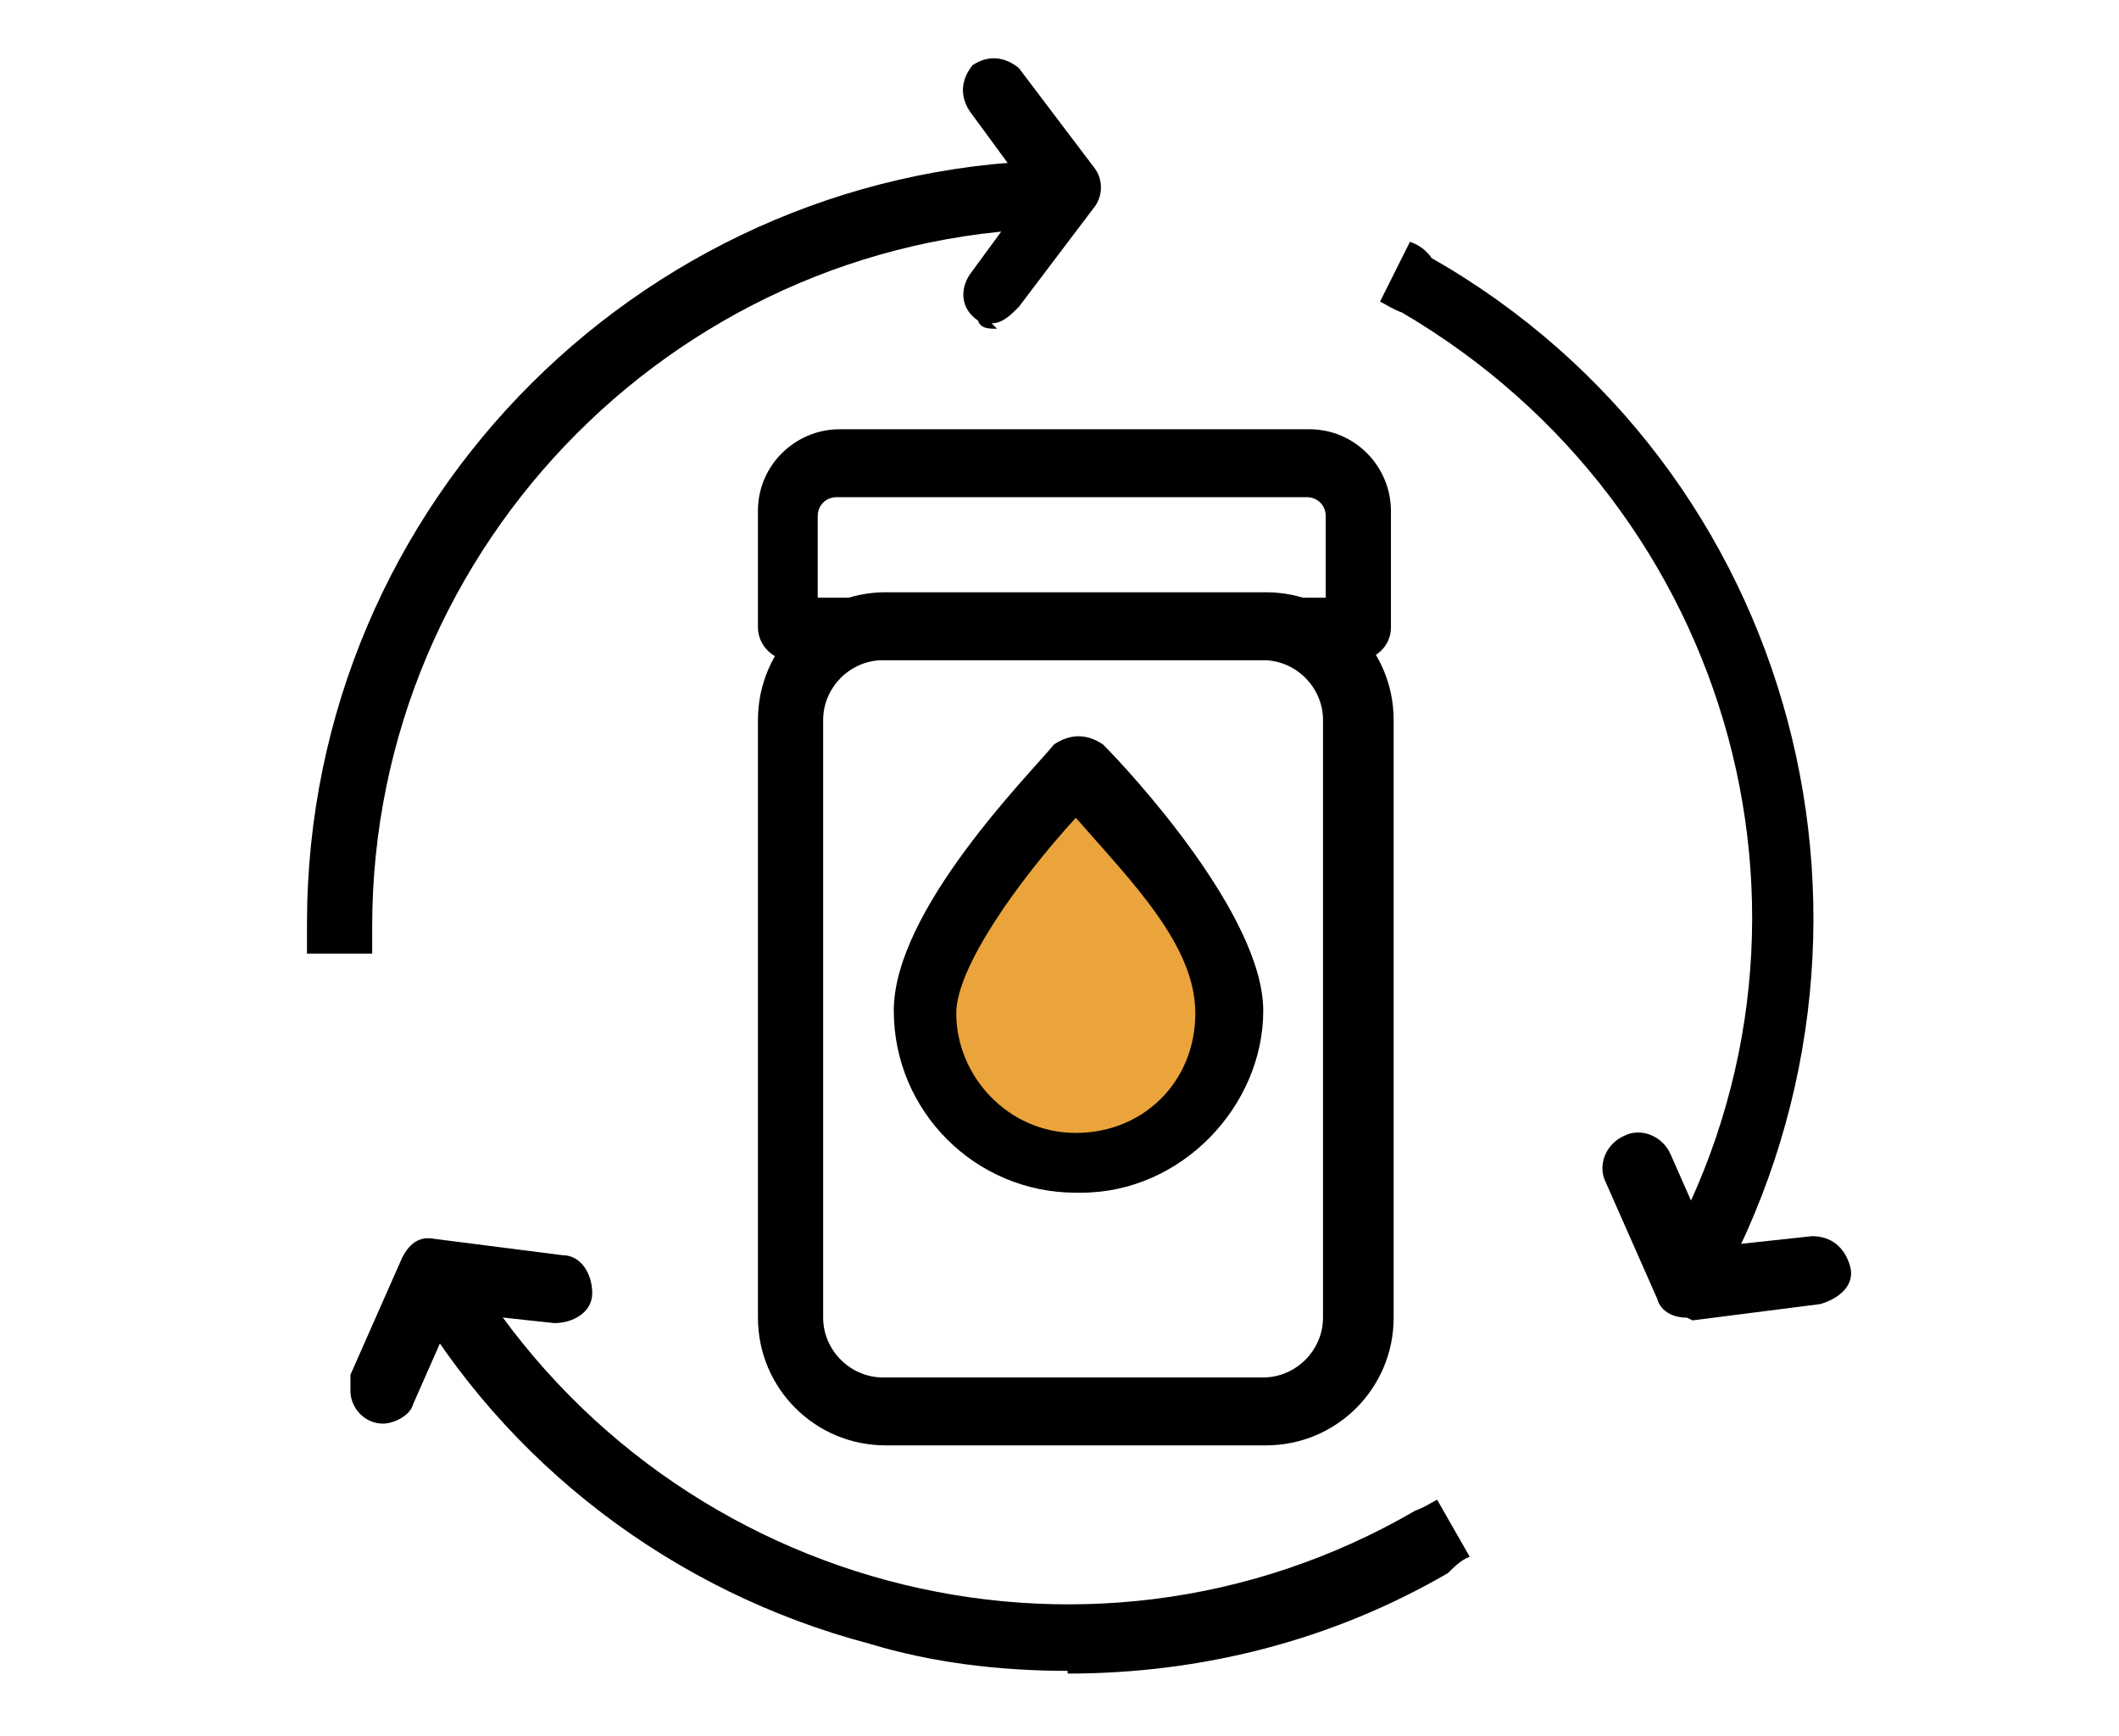 <?xml version="1.0" encoding="UTF-8"?>
<svg id="_レイヤー_1" xmlns="http://www.w3.org/2000/svg" xmlns:xlink="http://www.w3.org/1999/xlink" version="1.1" viewBox="0 0 78 63.9">
  <!-- Generator: Adobe Illustrator 29.3.1, SVG Export Plug-In . SVG Version: 2.1.0 Build 151)  -->
  <defs>
    <style>
      .st0 {
        fill: none;
      }

      .st1 {
        fill: #eaa43b;
      }

      .st2 {
        clip-path: url(#clippath);
      }
    </style>
    <clipPath id="clippath">
      <rect class="st0" x="1.6" y="-3.2" width="74.9" height="74.9"/>
    </clipPath>
  </defs>
  <g id="_グループ_14708">
    <g class="st2">
      <g id="_グループ_14707">
        <path id="_パス_2478" class="st1" d="M45.1,37.1c0,3-2.5,5.5-5.5,5.5s-5.5-2.5-5.5-5.5h0c0-3,5.5-8.9,5.5-8.9,0,0,5.5,5.8,5.5,8.9"/>
        <path id="_パス_2479" d="M39.6,43.9c-3.7,0-6.7-3-6.7-6.7s5-8.7,5.9-9.8c.6-.4,1.2-.4,1.8,0,1,1,5.9,6.3,5.9,9.8s-3,6.7-6.7,6.7M39.6,30.1c-2.1,2.3-4.4,5.5-4.4,7.2,0,2.3,1.9,4.4,4.4,4.4s4.4-1.9,4.4-4.4-2.3-4.8-4.4-7.2"/>
        <path id="_パス_2480" d="M50,24.3h-20.9c-.7,0-1.2-.6-1.2-1.2v-4.3c0-1.7,1.4-3,3-3h17.3c1.7,0,3,1.4,3,3v4.3c0,.7-.6,1.2-1.2,1.2h0M30.2,22h18.6v-3c0-.4-.3-.7-.7-.7h-17.3c-.4,0-.7.3-.7.7h0v3h.1Z"/>
        <path id="_パス_2481" d="M46.6,53.2h-14c-2.6,0-4.7-2.1-4.7-4.7v-22c0-2.6,2.1-4.7,4.7-4.7h14c2.6,0,4.7,2.1,4.7,4.7v22c0,2.6-2.1,4.7-4.7,4.7M32.5,24.3c-1.2,0-2.2,1-2.2,2.2h0v22c0,1.2,1,2.2,2.2,2.2h14c1.2,0,2.2-1,2.2-2.2h0v-22c0-1.2-1-2.2-2.2-2.2,0,0-14,0-14,0Z"/>
        <path id="_パス_2482" d="M11.3,35v-1c0-15.6,12.7-28.1,28.1-28.1v2.5c-14.2,0-25.7,11.6-25.7,25.7v1h-2.5.1Z"/>
        <path id="_パス_2483" d="M36.7,12.1c-.3,0-.6,0-.7-.3-.6-.4-.7-1.1-.3-1.7h0l2.2-3-2.2-3c-.4-.6-.3-1.2.1-1.7.6-.4,1.2-.3,1.7.1h0l2.8,3.7c.3.4.3,1,0,1.4l-2.8,3.7c-.3.3-.6.6-1,.6"/>
        <path id="_パス_2484" d="M63.1,47.8l-2.1-1.2c7.2-12.3,2.9-27.9-9.4-35.1h0c-.3-.1-.6-.3-.8-.4l1.1-2.2c.3.1.6.3.8.6,13.5,7.7,18,24.9,10.3,38.4h0"/>
        <path id="_パス_2485" d="M62.1,48.5c-.6,0-1-.3-1.1-.7l-1.9-4.3c-.3-.6,0-1.4.7-1.7.6-.3,1.4,0,1.7.7l1.5,3.4,3.7-.4c.7,0,1.2.4,1.4,1.1s-.4,1.2-1.1,1.4h0l-4.7.6h0"/>
        <path id="_パス_2486" d="M39.3,61.5c-2.5,0-5-.3-7.3-1-7.2-1.9-13.4-6.6-17.1-13.1l2.1-1.2c7.2,12.3,22.9,16.5,35.1,9.4h0c.3-.1.6-.3.8-.4l1.2,2.1c-.3.1-.6.4-.8.6-4.3,2.5-9.1,3.7-14,3.7"/>
        <path id="_パス_2487" d="M14.1,52.4c-.7,0-1.2-.6-1.2-1.2v-.6l1.9-4.3c.3-.6.7-.8,1.2-.7l4.7.6c.7,0,1.1.7,1.1,1.4s-.7,1.1-1.4,1.1h0l-3.7-.4-1.5,3.4c-.1.4-.7.7-1.1.7"/>
      </g>
    </g>
  </g>
</svg>